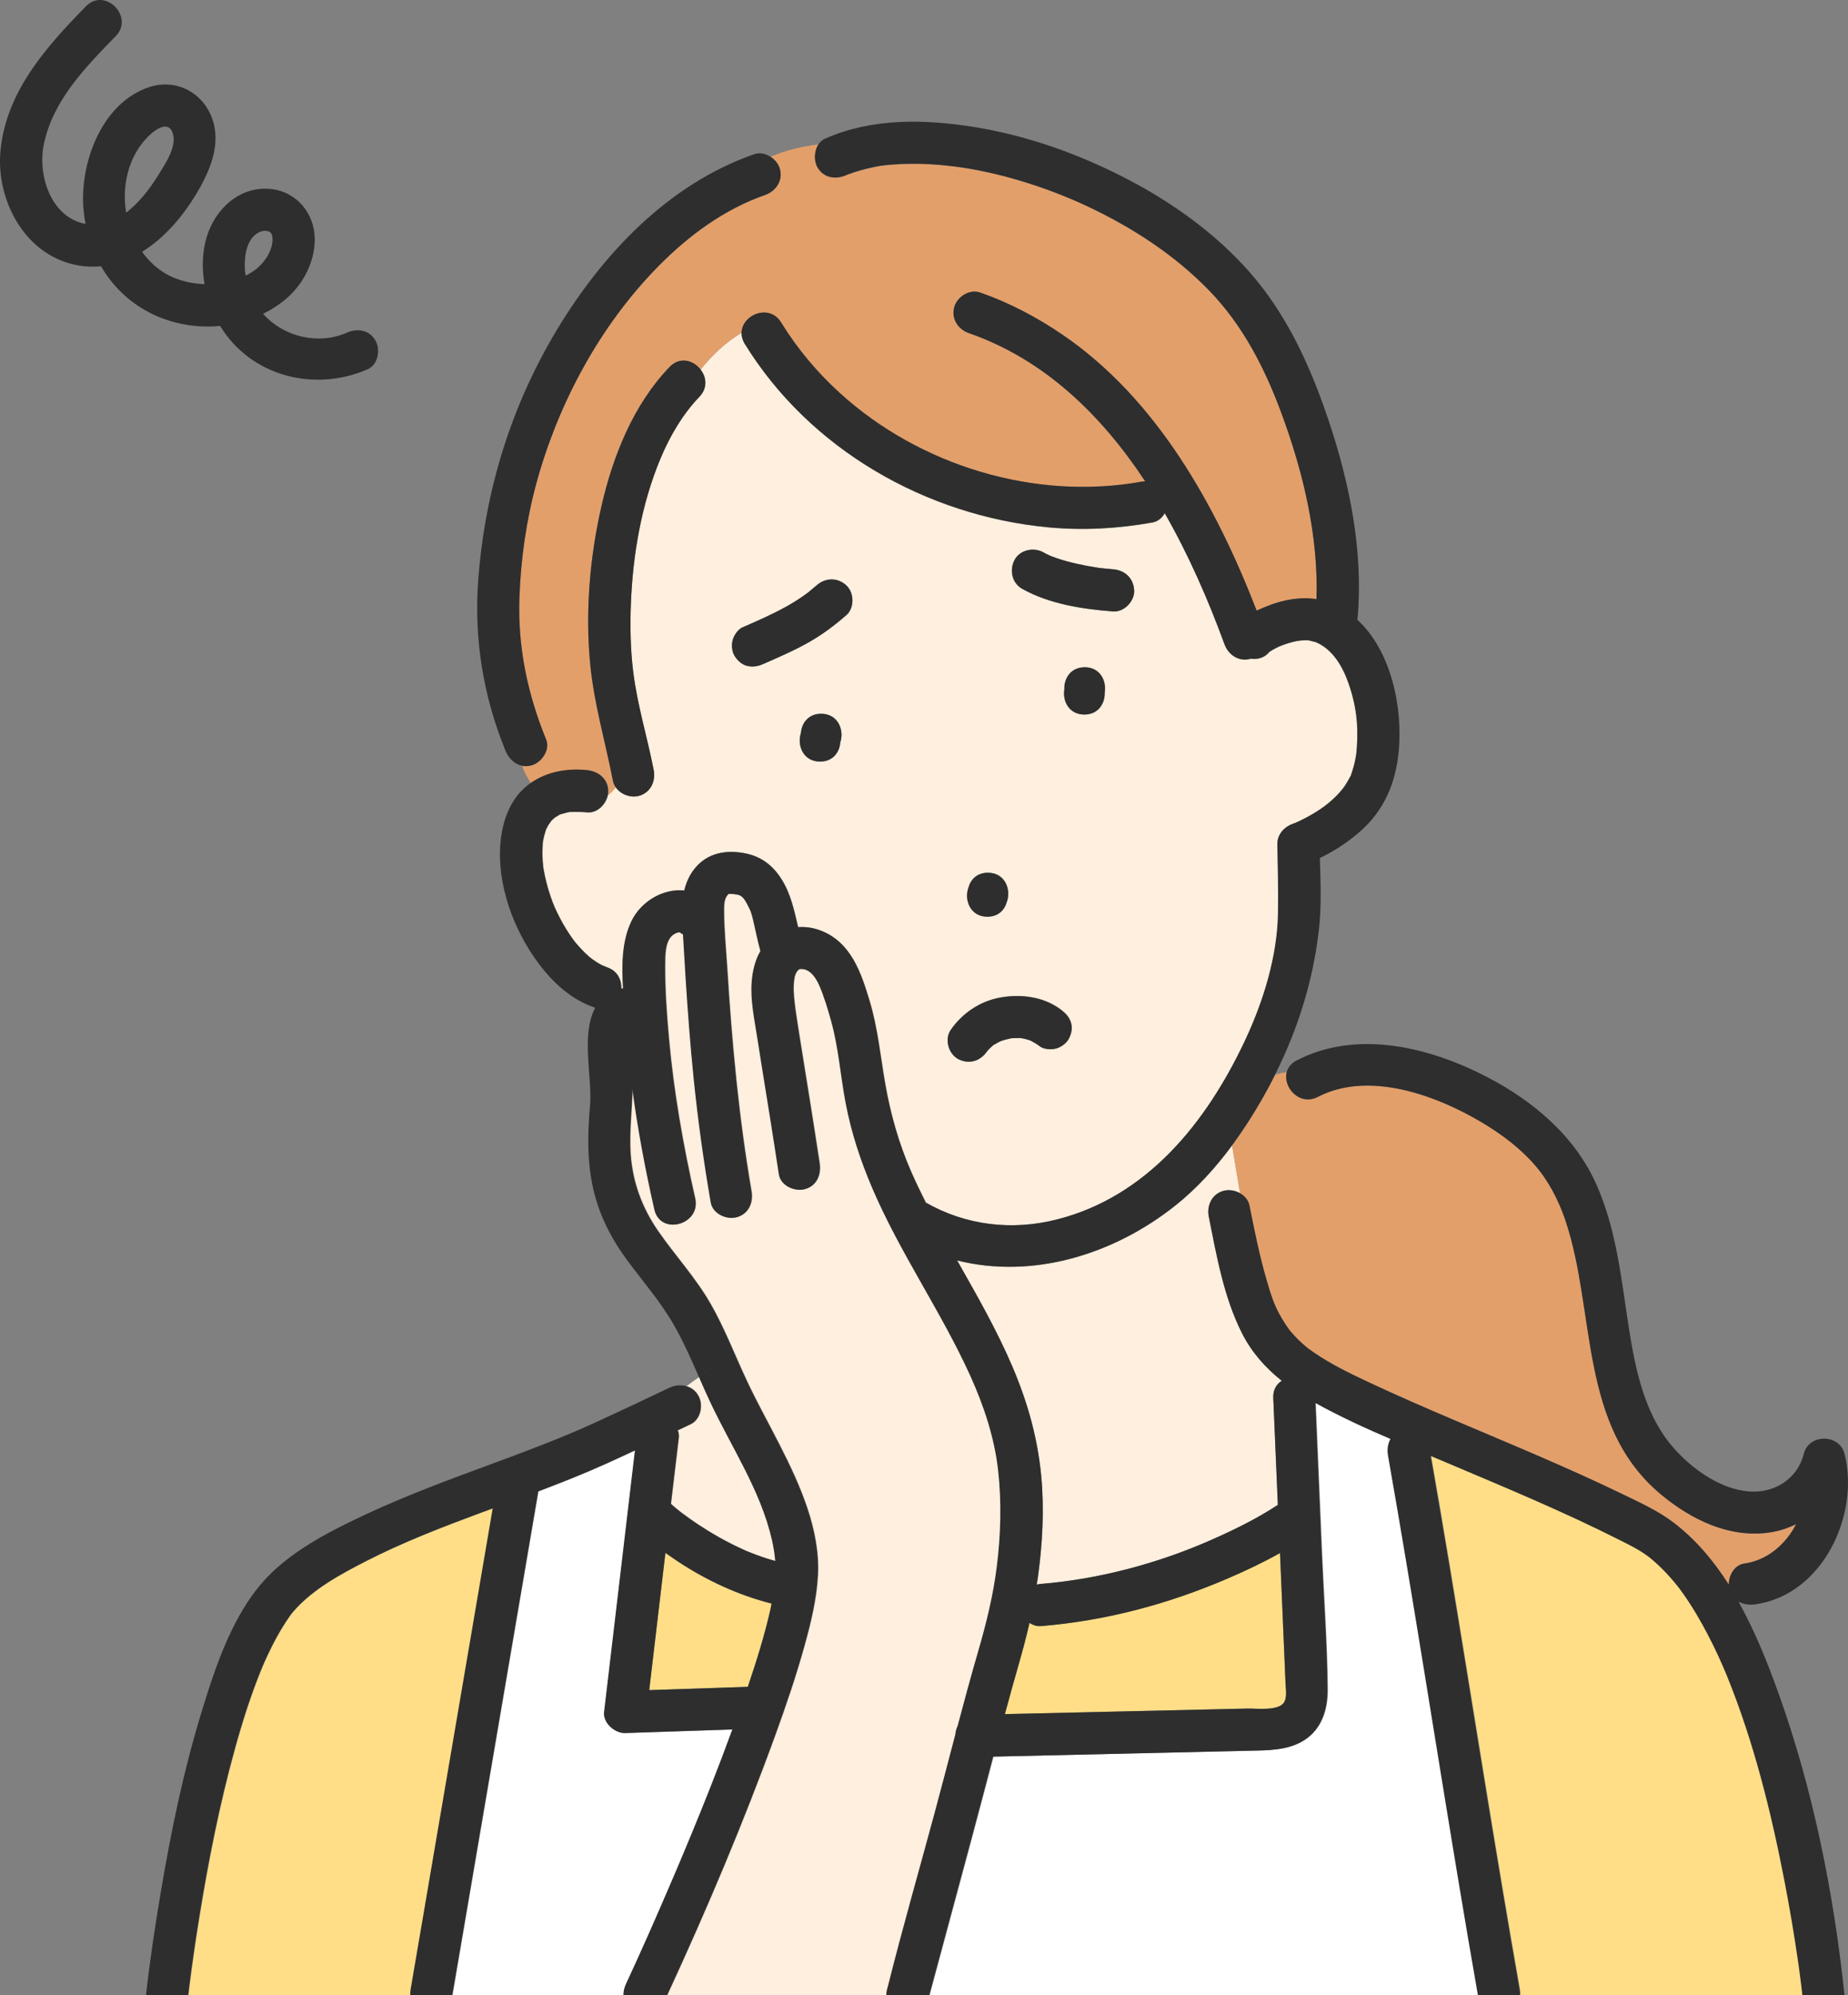 <?xml version="1.0" encoding="UTF-8"?>
<svg id="_レイヤー_2" data-name="レイヤー 2" xmlns="http://www.w3.org/2000/svg" viewBox="0 0 437.12 471.79">
  <rect x="0" y="0" width="437.12" height="471.79" fill="#808080" stroke="none"/>
  <defs>
    <style>
      .cls-1 {
        fill: #ffde87;
      }

      .cls-1, .cls-2, .cls-3, .cls-4, .cls-5 {
        stroke-width: 0px;
      }

      .cls-2 {
        fill: #2e2e2e;
      }

      .cls-3 {
        fill: #ffefde;
      }

      .cls-4 {
        fill: #fff;
      }

      .cls-5 {
        fill: #e39f6a;
      }
    </style>
  </defs>
  <g id="_背景" data-name="背景">
    <g>
      <path class="cls-5" d="M131.13,214.3c-.09-.21-.33-.75,0,0h0Z"/>
      <path class="cls-5" d="M135.86,222.51c.46.63.15.2,0,0h0Z"/>
      <path class="cls-5" d="M131.02,193.48c.15-.09.25-.15.32-.19-.11.06-.21.13-.32.19Z"/>
      <path class="cls-5" d="M62.24,393.84s0-.02,0,0h0Z"/>
      <path class="cls-5" d="M131.4,193.25c.07-.05.06-.04,0,0h0Z"/>
      <path class="cls-5" d="M128.53,205.11c.07.65.03.28,0,0h0Z"/>
      <path class="cls-5" d="M138.92,182.12c2.69.27,4.99,2.06,4.99,4.99,0,.31-.04.62-.1.93.66-.49,1.26-1.12,1.82-1.88-.3-.44-.53-.91-.64-1.45-1.81-9.33-4.54-18.44-5.42-27.94-1.14-12.26-.08-24.91,2.65-36.91,2.73-11.99,7.53-24.1,16.15-33.09,2.45-2.56,5.68-1.56,7.35.62,2.77-3.47,6.01-6.5,9.71-8.7.09-4.22,6.55-6.97,9.36-2.41,3.81,6.2,8.47,11.74,13.84,16.64,18.88,17.22,46.14,25.55,71.37,21.02.3-.05.6-.08.9-.09-10.32-15.64-23.82-28.83-41.69-35.04-2.55-.89-4.24-3.39-3.48-6.13.68-2.47,3.59-4.37,6.13-3.48,6.87,2.39,13.37,5.82,19.37,9.9,22.39,15.22,36.37,40.4,46.04,65.31.97-.45,1.94-.83,2.76-1.16,3.54-1.4,7.58-2.14,11.39-1.54.47-14.88-3.1-29.85-8.2-43.72-4-10.88-9.24-21.11-17.27-29.35-8.19-8.4-18.16-14.86-28.75-19.84-9.76-4.59-21.32-8.15-31.45-9.41-4.89-.61-9.85-.83-14.76-.43-2.44.2-3.07.27-5.76.91-1.01.24-2.02.52-3.01.84-.48.16-.95.33-1.43.5-.17.06-.26.09-.33.11-.03.02-.09.05-.23.11-2.47,1.09-5.34.75-6.82-1.79-.92-1.57-.84-3.93.24-5.5-4.01.46-7.89,1.44-11.4,2.94,1.06.68,1.9,1.72,2.23,2.9.75,2.72-.94,5.25-3.48,6.13-9.72,3.39-18.2,9.65-25.36,16.95-13.71,13.96-23.48,32.11-28.68,50.91-2.46,8.92-3.78,18.18-4.1,27.43-.41,11.64,1.93,22.72,6.32,33.48,1.02,2.51-1.12,5.49-3.48,6.13-.77.21-1.5.22-2.18.09.48,1.47,1.23,2.81,2.05,4.09,3.84-2.71,8.67-3.54,13.35-3.06Z"/>
      <path class="cls-3" d="M278.02,285.08c-14.62,11.64-33.82,17.44-51.6,12.98,4.68,8.27,9.42,16.51,13.14,25.27,3.51,8.26,5.89,16.66,6.74,25.62.76,7.99.31,16.01-.77,23.95-.08.61-.2,1.2-.29,1.81.32-.08.65-.14.99-.16,13.79-1.13,27.68-4.85,40.22-10.37,5.42-2.39,10.87-5.04,15.83-8.32-.36-8.43-.72-16.87-1.08-25.3-.08-1.94.77-3.28,2.01-4.04-3.81-3.04-7.08-6.67-9.34-11.12-4.36-8.56-6.05-18.34-7.92-27.67-.53-2.65.73-5.38,3.48-6.13,1.27-.35,2.72-.11,3.9.56l-1.88-11.3c-3.89,5.28-8.31,10.16-13.43,14.23Z"/>
      <path class="cls-5" d="M418.47,362.4c-9.45,1.34-18.41-3.06-25.52-8.96-19.59-16.26-15.35-43-22.65-64.82-1.61-4.81-4.14-9.71-7.65-13.58-4.14-4.57-9.27-8.13-14.67-11.07-10.39-5.66-24.94-10.43-36.23-4.6-4.37,2.26-8.33-2.28-7.38-5.84-.94.13-1.86.33-2.75.6-.53,1.05-1.06,2.11-1.62,3.15-2.54,4.67-5.38,9.25-8.56,13.57l1.88,11.3c1.11.63,1.98,1.64,2.24,2.92,1.18,5.87,2.35,11.77,4.03,17.53,1.31,4.48,2.06,6.82,4.54,10.63.24.37.5.73.76,1.09.13.17.31.41.37.48.57.66,1.15,1.31,1.77,1.92.64.63,1.31,1.22,1.99,1.8.14.12.29.24.44.35.06.04.14.11.26.19.36.26.73.52,1.1.78,4.05,2.78,8.51,4.94,12.95,7.02,13.29,6.22,26.91,11.69,40.37,17.52,6.59,2.85,13.15,5.78,19.61,8.91,4.16,2.02,8.42,3.93,12.11,6.74,5.25,3.99,9.5,9.07,13.07,14.67,0-2.18,1.37-4.64,3.62-4.96,5.49-.77,9.82-4.51,12.32-9.33-1.99.98-4.15,1.67-6.39,1.99Z"/>
      <path class="cls-3" d="M236.2,347.69c-.87-7.8-3.41-15.39-6.64-22.52-6.88-15.16-16.55-28.88-23.11-44.19-2.79-6.51-4.97-13.15-6.31-20.11-1.26-6.59-1.66-12.97-3.42-19.37-.76-2.77-1.76-6.07-2.79-8.41-.65-1.48-1.96-3.92-4.22-3.99-.42-.01-.62-.03-1.04.48-.71.87-.8,2.23-.86,3.3-.1,1.95.17,3.91.41,5.84.03.18.05.36.08.54.07.47.14.94.21,1.41.16,1.06.32,2.12.49,3.18.41,2.62.83,5.24,1.26,7.86,1.26,7.77,2.5,15.54,3.68,23.32.41,2.67-.63,5.35-3.48,6.13-2.38.65-5.73-.82-6.13-3.48-.68-4.44-1.37-8.88-2.07-13.32-1-6.27-2.05-12.54-3.01-18.82-.67-4.34-1.68-8.95-1.35-13.37.19-2.58.8-5.13,2.06-7.32-.68-2.45-1.15-4.93-1.74-7.42-.15-.61-.31-1.21-.51-1.8-.09-.22-.13-.34-.15-.41-.12-.26-.25-.52-.38-.78-.53-1.01-1.02-2.16-2.03-2.72-.36-.2-1.17-.29-1.57-.34-.38-.03-.77-.03-1.15-.03-1.05.9-1.1,2.43-1.1,3.73,0,4.65.48,9.36.77,14,1.1,17.63,2.72,35.18,5.73,52.59.46,2.66-.68,5.36-3.48,6.13-2.42.66-5.68-.83-6.13-3.48-1.67-9.65-3.02-19.36-4.02-29.11-.83-8.09-1.44-16.21-1.95-24.33-.21-3.32-.41-6.64-.6-9.96-.09-.05-.18-.08-.27-.14-.58-.39-.52-.44-1.19-.23-.52.17-1.02.5-1.39.92-1.42,1.6-1.38,4.48-1.4,6.46-.05,5.84.36,11.71.89,17.52,1.15,12.76,3.37,25.39,6.21,37.88,1.42,6.26-8.2,8.91-9.62,2.65-2.14-9.41-3.92-18.92-5.21-28.49-.09,5.05-.77,10.06-.45,15.13.43,6.74,2.66,12.86,6.48,18.4,4.04,5.84,8.87,11.04,12.42,17.22,3.32,5.78,5.69,12.01,8.5,18.03,2.46,5.27,5.31,10.34,7.94,15.53,4.74,9.33,9.53,19.95,8.97,30.67-.3,5.68-1.69,11.34-3.21,16.8-1.95,7.02-4.31,13.93-6.79,20.78-7.59,20.91-16.31,41.49-25.64,61.69h51.87c0-.43.05-.88.17-1.35.07-.26.14-.52.21-.77,3.45-13.74,7.38-27.39,11.07-41.07,1.65-6.13,3.25-12.28,4.87-18.43.05-.71.23-1.41.55-2.05,1.58-5.96,3.19-11.91,4.91-17.82,1.89-6.5,3.51-13.04,4.35-19.78.95-7.55,1.17-15.25.33-22.82Z"/>
      <path class="cls-1" d="M426.2,469.59c-.11-.89-.22-1.79-.34-2.68-.02-.15-.04-.31-.06-.46-.09-.61-.17-1.22-.25-1.82-.96-6.76-2.09-13.5-3.4-20.21-3.17-16.32-7.24-32.63-13.5-48.06-2.46-6.07-6.21-13.65-10.49-19.66-.29-.41-.6-.82-.9-1.23-.14-.18-.42-.54-.46-.59-.54-.67-1.09-1.33-1.67-1.97-1.01-1.13-2.07-2.22-3.19-3.24-.39-.36-.8-.7-1.2-1.05-.07-.06-.31-.25-.48-.39-.43-.32-.86-.64-1.31-.94-1.83-1.22-3.82-2.18-5.78-3.18-13.12-6.63-26.7-12.27-40.23-18-1.47-.62-2.94-1.24-4.42-1.86,1.47,8.41,2.91,16.83,4.31,25.26,5.6,33.64,10.8,67.35,16.72,100.93.08.45.1.91.08,1.35h66.82s0-.02,0-.03c-.08-.72-.16-1.45-.25-2.17Z"/>
      <path class="cls-3" d="M165.2,329.96c1.28,2.19.64,5.66-1.79,6.82-1.01.48-2.03.96-3.04,1.44.2.54.31,1.11.24,1.71-.32,2.7-.64,5.4-.96,8.09-.3,2.53-.6,5.06-.9,7.59.33.29.65.59.99.87.4.33.81.66,1.22.99.03.03.04.03.06.05.21.16.42.32.63.47,1.19.89,2.4,1.74,3.64,2.56,3.14,2.08,6.43,3.94,9.85,5.53.43.2.86.39,1.3.59.14.06.22.1.3.14.08.03.15.06.29.11,1.07.43,2.15.84,3.24,1.22,1.05.36,2.11.69,3.18.99-.13-1.67-.4-3.33-.78-4.99-2.7-11.79-9.63-21.96-14.69-32.79-.89-1.9-1.73-3.82-2.58-5.74-1.02.71-2.03,1.42-3.01,2.16,1.12.32,2.12,1.02,2.8,2.18Z"/>
      <path class="cls-4" d="M159.5,443.55c1.48-3.45,2.55-6.01,4.12-9.8,1.54-3.73,3.06-7.48,4.54-11.23,1.78-4.5,3.49-9.02,5.15-13.56-8.45.28-16.9.57-25.35.85-2.45.08-5.3-2.37-4.99-4.99.32-2.7.64-5.4.96-8.09,2.11-17.92,4.23-35.84,6.34-53.76-2.28,1.06-4.55,2.12-6.84,3.15-5.27,2.38-10.64,4.5-16.05,6.55-.82,4.83-1.65,9.66-2.47,14.48-3.7,21.7-7.41,43.39-11.11,65.09-2.25,13.18-4.5,26.37-6.75,39.55h40.49c0-.85.19-1.73.57-2.55,3.95-8.49,7.71-17.08,11.39-25.69Z"/>
      <path class="cls-1" d="M97.22,470.43c.85-4.97,1.7-9.94,2.55-14.91,3.7-21.7,7.41-43.39,11.11-65.09,1.92-11.25,3.84-22.51,5.76-33.76-.9.33-1.81.67-2.71,1-9.21,3.42-18.41,6.94-27.16,11.42-6.23,3.19-12.8,6.72-17.43,12.09-.1.12-.2.25-.3.37-.17.23-.34.47-.51.7-.34.48-.67.97-.99,1.47-.72,1.11-1.39,2.25-2.03,3.41-.72,1.31-1.39,2.64-2.03,3.99-.3.64-.59,1.28-.88,1.92-.15.33-.29.67-.44,1.01-.04.1-.09.2-.1.24-2.61,6.31-4.68,12.85-6.49,19.43-3.62,13.1-6.25,26.47-8.41,39.87-.41,2.54-.8,5.08-1.17,7.62-.17,1.18-.34,2.37-.5,3.55-.06.45-.12.91-.19,1.36.24-1.72,0-.03-.04.32-.23,1.77-.46,3.54-.66,5.31,0,0,0,.02,0,.03h52.56c-.02-.45,0-.9.07-1.35Z"/>
      <path class="cls-4" d="M328.43,344.13c-.24-1.38-.04-2.76.59-3.89-6.06-2.6-12.05-5.35-17.78-8.52.5,11.83,1.01,23.67,1.51,35.5.46,10.72,1.26,21.49,1.35,32.22.04,4.7-1.33,9.32-5.47,12-3.86,2.5-8.7,2.43-13.12,2.53-20.16.46-40.33.92-60.49,1.39-1.76,6.66-3.5,13.32-5.29,19.96-3.28,12.16-6.55,24.31-9.83,36.47h129.82c-1.56-8.9-3.08-17.81-4.56-26.73-5.6-33.64-10.8-67.35-16.72-100.93Z"/>
      <path class="cls-3" d="M318.93,161.4c-1.41-3.98-3.79-7.91-7.68-9.53-.02.03-1.34-.38-1.62-.41-.5-.06-1.13-.03-1.67,0-1.27.08-2.59.45-3.83.86-1.25.42-1.9.71-3.15,1.42-.24.14-.48.29-.71.44-1.08,1.38-2.78,1.85-4.41,1.61-.03,0-.05.02-.08.03-2.75.76-5.21-.95-6.13-3.48-3.76-10.28-8.37-20.94-14.12-30.95-.63,1.09-1.62,1.95-2.88,2.18-8.13,1.46-16.38,1.93-24.6,1.16-28.96-2.71-56.5-18.43-71.87-43.41-.56-.9-.76-1.79-.74-2.62-3.7,2.2-6.94,5.23-9.71,8.7,1.37,1.78,1.7,4.35-.3,6.43-3.99,4.16-6.99,9.29-9.23,14.67-4.49,10.77-6.52,22.65-6.97,34.26-.21,5.34-.11,10.73.54,16.03.96,7.87,3.34,15.5,4.85,23.27.51,2.65-.72,5.37-3.48,6.13-1.95.54-4.34-.33-5.5-2.03-.56.77-1.16,1.39-1.82,1.88-.47,2.2-2.53,4.3-4.88,4.06-1.36-.14-2.67-.09-4.03-.09-.04,0-.05,0-.09,0-.18.04-.36.06-.54.1-.53.13-1.06.29-1.59.44-.1.03-.15.04-.21.05-.05.03-.09.07-.18.12-.29.18-.59.36-.89.54-.12.08-.38.26-.59.47-.2.19-.37.4-.55.6.32-.34-.35.48-.52.77-.19.33-.34.68-.53,1-.01.02-.01.02-.02.04-.02.08-.05.17-.09.31-.11.38-.24.76-.34,1.15-.12.45-.19.92-.29,1.37-.02.08-.03.12-.04.17,0,.04,0,.06,0,.12-.02.94-.12,1.88-.1,2.83.02.98.1,1.95.2,2.93.04.24.07.49.12.73.09.48.18.96.28,1.43.45,2.09,1.07,4.15,1.82,6.15.13.33.26.66.39.99,0,.01,0,.02.01.03.21.46.42.92.64,1.38.44.91.9,1.8,1.4,2.68.56.99,1.16,1.95,1.8,2.89.28.4.56.8.85,1.19,0,0,0,0,0,0,.16.2.32.4.49.6.65.75,1.31,1.49,2.03,2.19.32.31.65.62.99.92.11.1.53.42.73.58.65.46,1.3.91,2,1.28.36.2.73.36,1.09.55-1.21-.61.08,0,.4.11,2.51.83,3.51,2.96,3.42,5.03.15,0,.3-.02.44,0-.33-5.44-.32-11.11,1.99-15.92,2.21-4.61,7.48-7.77,12.49-7.24.45-1.91,1.24-3.73,2.59-5.34,2.85-3.42,6.87-4.23,11.1-3.58,4.07.62,7.01,2.69,9.22,6.12,2.27,3.54,3.07,7.49,4,11.46,1.82-.13,3.67.14,5.44.84,7.07,2.78,9.44,9.86,11.46,16.56,1.96,6.5,2.56,13.12,3.73,19.78,1.23,6.97,3.14,13.77,5.95,20.27,1.13,2.61,2.37,5.16,3.64,7.69,9.49,5.41,20.41,6.68,31.03,3.98,21.37-5.43,35.33-22.97,44.38-42.11,4.35-9.22,7.72-19.93,7.9-30.2.1-5.47-.06-10.96-.15-16.43-.04-2.29,1.6-4.09,3.66-4.81.1-.04.32-.12.52-.2.25-.11.7-.3.82-.36.5-.23.99-.48,1.48-.73,2.62-1.36,4.94-2.87,6.97-4.82.93-.89,1.82-1.84,2.54-2.91.44-.64.79-1.32,1.17-2,.13-.23.19-.34.24-.41,0-.01,0-.08.07-.27.39-1.11.7-2.23.94-3.39.1-.51.19-1.03.27-1.55,0-.15.1-1.07.11-1.23.42-5.58-.17-10.32-2.03-15.58ZM198.76,175.54c-.18,2.34-1.76,4.54-4.78,4.54-4,0-5.5-3.85-4.53-6.77.18-2.34,1.76-4.54,4.78-4.54,4,0,5.5,3.85,4.53,6.77ZM200.19,145.47c-2.72,2.38-5.63,4.57-8.78,6.36-3.46,1.96-7.13,3.55-10.77,5.15-1.3.57-2.45.82-3.84.5-1.27-.29-2.29-1.23-2.98-2.29-.68-1.06-.83-2.65-.5-3.84.29-1.07,1.22-2.51,2.29-2.98,3.57-1.56,7.16-3.12,10.57-5.03,1.36-.77,2.69-1.59,3.97-2.5.31-.22.61-.44.91-.66.07-.06.14-.11.21-.16.64-.52,1.27-1.05,1.89-1.59,2.1-1.84,4.95-1.93,7.05,0,1.89,1.74,1.97,5.33,0,7.05ZM229.09,209.83c.53-1.89,2.05-3.47,4.59-3.47,4.07,0,5.55,4,4.46,6.93-.53,1.89-2.05,3.47-4.59,3.47-4.07,0-5.55-4-4.46-6.93ZM252.82,245.62c-.57,1.08-1.82,1.97-2.98,2.29-1.1.3-2.89.23-3.84-.5-.71-.54-1.45-.96-2.23-1.38-.12-.04-.25-.09-.37-.13-.41-.13-.82-.24-1.24-.33-.21-.05-.42-.08-.63-.12-.05,0-.07-.01-.1-.02-.22,0-.45.02-.62.01-.43,0-.85,0-1.28.03-.06,0-.14,0-.21,0-.83.18-1.64.36-2.44.64-.04.01-.12.05-.21.08-.37.18-.74.37-1.09.58-.14.08-.36.19-.57.31-.04.03-.07.07-.13.12-.15.13-.31.26-.46.4-.3.28-.58.57-.85.87,0,0,0,0,0,0-.04.06-.08.11-.1.13-1.57,2.31-4.29,3.13-6.82,1.79-2.27-1.2-3.26-4.66-1.79-6.82,2.73-4.01,7.02-6.9,11.83-7.74,4.93-.86,10.29-.18,14.36,2.94,1.09.84,1.86,1.66,2.29,2.98.42,1.28.11,2.69-.5,3.84ZM261.3,163.71c.12,2.58-1.47,5.26-4.8,5.26-3.62,0-5.2-3.16-4.74-5.93-.12-2.58,1.47-5.25,4.8-5.25,3.62,0,5.2,3.16,4.74,5.93ZM263.28,144.59c-7.22-.55-15.12-1.76-21.52-5.36-2.43-1.37-3.04-4.46-1.79-6.82,1.27-2.41,4.55-3.07,6.82-1.79.56.32,1.15.59,1.73.86.11.04.21.08.32.12.35.13.7.26,1.05.38,1.5.51,3.04.93,4.59,1.29,1.66.38,3.33.69,5.01.95.13.02.27.04.4.06.37.05.74.09,1.1.13.76.08,1.51.15,2.27.21,2.79.21,4.86,2.12,4.99,4.99.11,2.55-2.38,5.19-4.99,4.99Z"/>
      <path class="cls-1" d="M303.78,391.01c-.34-7.93-.67-15.85-1.01-23.78-4.01,2.26-8.2,4.23-12.39,6.03-14.08,6.06-28.84,10-44.15,11.25-.99.08-1.93-.23-2.71-.78-.72,3.15-1.54,6.28-2.44,9.4-1.16,4.05-2.28,8.12-3.39,12.19,9.07-.21,18.14-.42,27.21-.62,10.04-.23,20.07-.46,30.11-.69,2.02-.05,7.28.63,8.67-1.39.83-1.19.44-3.31.39-4.67-.09-2.31-.2-4.63-.29-6.94Z"/>
      <path class="cls-5" d="M172.53,211.24s-.03.04-.05.06c.29-.08.31-.1.05-.06Z"/>
      <path class="cls-1" d="M176.89,398.87c2.05-6.07,3.97-12.2,5.38-18.45.09-.41.16-.82.25-1.23-7.91-2-15.47-5.52-22.25-10.01-.96-.64-1.92-1.3-2.87-1.97-1.28,10.82-2.55,21.63-3.83,32.45,7.78-.26,15.55-.52,23.33-.78Z"/>
      <path class="cls-2" d="M268.27,139.6c-.13-2.87-2.19-4.78-4.99-4.99-.76-.06-1.52-.13-2.27-.21-.37-.04-.74-.09-1.1-.13-.13-.02-.27-.04-.4-.06-1.68-.25-3.36-.57-5.01-.95-1.55-.36-3.08-.77-4.59-1.29-.35-.12-.7-.25-1.05-.38-.11-.04-.21-.08-.32-.12-.59-.27-1.17-.55-1.73-.86-2.27-1.28-5.55-.62-6.82,1.79-1.25,2.36-.64,5.46,1.79,6.82,6.4,3.61,14.3,4.81,21.52,5.36,2.61.2,5.1-2.44,4.99-4.99Z"/>
      <path class="cls-2" d="M200.19,138.42c-2.1-1.93-4.95-1.84-7.05,0-.62.54-1.25,1.07-1.89,1.59-.07.05-.14.11-.21.16-.3.22-.6.45-.91.66-1.28.9-2.6,1.73-3.97,2.5-3.4,1.91-7,3.47-10.57,5.03-1.07.47-2,1.91-2.29,2.98-.33,1.19-.18,2.78.5,3.84.69,1.06,1.71,2,2.98,2.29,1.39.32,2.55.06,3.84-.5,3.64-1.59,7.31-3.18,10.77-5.15,3.15-1.79,6.06-3.97,8.78-6.36,1.97-1.72,1.89-5.31,0-7.05Z"/>
      <path class="cls-2" d="M256.56,157.78c-3.32,0-4.91,2.68-4.8,5.25-.46,2.76,1.12,5.93,4.74,5.93,3.32,0,4.91-2.68,4.8-5.26.46-2.76-1.12-5.93-4.74-5.93Z"/>
      <path class="cls-2" d="M238.14,213.3c1.09-2.93-.39-6.93-4.46-6.93-2.54,0-4.07,1.57-4.59,3.47-1.09,2.93.39,6.93,4.46,6.93,2.54,0,4.07-1.57,4.59-3.47Z"/>
      <path class="cls-2" d="M224.84,243.6c-1.47,2.16-.48,5.62,1.79,6.82,2.53,1.34,5.25.52,6.82-1.79.02-.03.06-.08.1-.13,0,0,0,0,0,0,.27-.3.55-.59.85-.87.15-.14.31-.27.46-.4.06-.05.1-.09.13-.12.21-.12.43-.23.57-.31.35-.21.72-.4,1.09-.58.09-.03.17-.07.21-.08.8-.29,1.62-.47,2.44-.64.07,0,.15,0,.21,0,.43-.03.85-.04,1.28-.03.17,0,.39-.01.62-.01.03,0,.05.01.1.02.21.04.42.08.63.12.42.09.83.2,1.24.33.13.04.25.09.37.13.78.42,1.53.83,2.23,1.38.95.73,2.75.8,3.84.5,1.16-.32,2.41-1.21,2.98-2.29.61-1.16.92-2.56.5-3.84-.43-1.32-1.2-2.14-2.29-2.98-4.07-3.12-9.43-3.8-14.36-2.94-4.81.84-9.1,3.73-11.83,7.74Z"/>
      <path class="cls-2" d="M189.45,173.32c-.97,2.92.53,6.77,4.53,6.77,3.02,0,4.6-2.21,4.78-4.54.97-2.92-.53-6.77-4.53-6.77-3.02,0-4.6,2.21-4.78,4.54Z"/>
      <path class="cls-2" d="M37.69,74.99c4.55,1.86,9.53,2.55,14.38,2.08,7.24,11.92,22.34,15.77,34.93,10.23,2.47-1.09,3.04-4.69,1.79-6.82-1.49-2.54-4.35-2.88-6.82-1.79-6.68,2.95-14.97.95-19.73-4.49,1.96-.97,3.82-2.17,5.52-3.62,3.98-3.4,6.7-8.7,6.69-13.99-.02-6.1-4.24-11.26-10.41-11.9-7.37-.76-13.25,4.79-15.2,11.53-1.03,3.55-1.1,7.33-.46,10.99-2.1-.1-4.19-.46-6.14-1.12-3.63-1.22-6.51-3.58-8.63-6.54,5.15-3.19,9.44-8.16,12.59-13.32,3.28-5.38,6.28-11.96,3.95-18.29-2.29-6.23-8.7-9.46-15.05-7.28-11.08,3.81-16.21,17.83-15.37,28.63.1,1.24.27,2.46.5,3.66-8.23-1.54-11.37-11.55-9.86-18.83,2.17-10.44,9.82-18.2,17-25.57,4.48-4.6-2.56-11.66-7.05-7.05C10.97,11.07,1.6,21.47.14,35.35c-1.22,11.57,5.42,24.6,17.51,27.24,2.15.47,4.23.56,6.24.37,3.08,5.29,7.75,9.56,13.8,12.04ZM60.88,55.15c.91-.56,1.92-.78,2.85-.35.49.22.72.92.73,1.8.02,2.44-1.63,5.23-3.79,6.96-.8.64-1.66,1.16-2.55,1.63-.05-.33-.13-.65-.16-.98-.24-2.95.09-7.31,2.91-9.05ZM34.85,32.47c1.39-1.43,4.66-4.12,5.88-1.31,1.41,3.26-1.75,7.74-3.37,10.37-1.84,2.98-4.41,6.39-7.53,8.75-1.03-6.33.49-13.13,5.02-17.81Z"/>
      <path class="cls-2" d="M411.39,378.81c1.11.58,2.46.74,3.81.55,15.91-2.22,24.77-21.13,21.09-35.61-1.2-4.74-8.42-4.76-9.62,0-1.5,6.01-7.03,9.44-13.09,8.91-6.5-.57-12.65-4.86-17.02-9.51-7.37-7.85-9.66-18.75-11.32-29.43-1.75-11.33-2.87-22.75-7.51-33.37-5.07-11.58-14.94-19.95-25.99-25.68-13.57-7.05-30.72-11.32-45.03-3.92-1.33.69-2.06,1.69-2.35,2.77,2.08-.29,4.27-.29,6.45-.29-2.18,0-4.36,0-6.45.29-.95,3.57,3.01,8.1,7.38,5.84,11.29-5.83,25.84-1.06,36.23,4.6,5.4,2.94,10.53,6.5,14.67,11.07,3.51,3.87,6.04,8.77,7.65,13.58,7.29,21.82,3.05,48.57,22.65,64.82,7.11,5.9,16.07,10.29,25.52,8.96,2.25-.32,4.4-1.01,6.39-1.99-2.5,4.82-6.83,8.57-12.32,9.33-2.25.31-3.62,2.78-3.62,4.96-3.57-5.6-7.82-10.68-13.07-14.67-3.69-2.81-7.96-4.72-12.11-6.74-6.46-3.13-13.02-6.06-19.61-8.91-13.46-5.82-27.08-11.3-40.37-17.52-4.44-2.08-8.9-4.24-12.95-7.02-.37-.25-.73-.51-1.1-.78-.11-.08-.2-.15-.26-.19-.15-.12-.29-.23-.44-.35-.68-.58-1.35-1.17-1.99-1.8-.62-.61-1.2-1.26-1.77-1.92-.06-.06-.24-.31-.37-.48-.26-.36-.52-.72-.76-1.09-2.49-3.81-3.24-6.15-4.54-10.63-1.68-5.76-2.85-11.66-4.03-17.53-.26-1.28-1.13-2.29-2.24-2.92l2.81,16.85-2.81-16.85c-1.18-.67-2.62-.91-3.9-.56-2.75.76-4.01,3.48-3.48,6.13,1.87,9.33,3.56,19.11,7.92,27.67,2.27,4.45,5.53,8.09,9.34,11.12-1.23.77-2.09,2.11-2.01,4.04.36,8.43.72,16.87,1.08,25.3-4.96,3.28-10.41,5.93-15.83,8.32-12.53,5.52-26.42,9.24-40.22,10.37-.34.03-.67.08-.99.16.09-.6.21-1.2.29-1.81,1.08-7.94,1.53-15.96.77-23.95-.85-8.96-3.23-17.36-6.74-25.62-3.72-8.76-8.47-17-13.14-25.27,17.78,4.47,36.98-1.33,51.6-12.98,5.12-4.08,9.54-8.96,13.43-14.23l-.84-5.05.84,5.05c3.18-4.32,6.03-8.9,8.56-13.57.57-1.04,1.09-2.09,1.62-3.15-2.56.79-4.88,2.27-6.76,5.09,1.88-2.82,4.2-4.3,6.76-5.09,5.38-10.71,8.92-21.99,10.34-33.97.67-5.69.43-11.51.26-17.26,3.45-1.64,6.68-3.78,9.53-6.28,5.69-4.99,8.39-11.45,9.11-18.84,1-10.31-1.69-23.83-9.8-31.23.04-.22.09-.43.11-.66,1.33-15.66-1.95-31.79-6.93-46.59-4.22-12.54-9.74-24.78-18.53-34.8-8.27-9.44-18.86-16.94-30-22.62-11.12-5.67-23.14-9.91-35.49-11.86-11.69-1.85-24.01-2.09-35.03,2.78-.65.29-1.16.76-1.55,1.32,1.8-.21,3.63-.33,5.46-.33-1.83,0-3.65.12-5.46.33-1.08,1.57-1.16,3.93-.24,5.5,1.49,2.54,4.35,2.88,6.82,1.79.14-.06.2-.09.23-.11.07-.02.17-.05.33-.11.48-.17.95-.34,1.43-.5.99-.32,2-.6,3.01-.84,2.69-.63,3.32-.71,5.76-.91,4.91-.4,9.87-.18,14.76.43,10.12,1.26,21.69,4.82,31.45,9.41,10.59,4.98,20.56,11.43,28.75,19.84,8.03,8.24,13.27,18.47,17.27,29.35,5.1,13.87,8.68,28.84,8.2,43.72-3.81-.6-7.85.15-11.39,1.54-.83.33-1.79.71-2.76,1.16-9.67-24.91-23.65-50.09-46.04-65.31-6-4.08-12.51-7.51-19.37-9.9-2.54-.88-5.45,1.01-6.13,3.48-.75,2.75.93,5.25,3.48,6.13,17.87,6.21,31.37,19.4,41.69,35.04-.3.01-.6.04-.9.09-25.23,4.52-52.49-3.8-71.37-21.02-5.38-4.9-10.03-10.44-13.84-16.64-2.8-4.56-9.26-1.81-9.36,2.41.58-.34,1.14-.71,1.74-1.01-.6.3-1.16.66-1.74,1.01-.02.83.19,1.72.74,2.62,15.37,24.97,42.91,40.69,71.87,43.41,8.23.77,16.48.3,24.6-1.16,1.26-.23,2.25-1.09,2.88-2.18,5.74,10.01,10.36,20.68,14.12,30.95.92,2.53,3.39,4.24,6.13,3.48.03,0,.05-.02.08-.03,1.63.24,3.33-.23,4.41-1.61.23-.15.47-.3.71-.44,1.26-.71,1.9-1,3.15-1.42,1.24-.41,2.56-.78,3.83-.86.53-.03,1.17-.07,1.67,0,.28.04,1.6.44,1.62.41,3.89,1.63,6.27,5.56,7.68,9.53,1.86,5.26,2.45,10,2.03,15.58-.01.15-.1,1.08-.11,1.23-.07.52-.16,1.04-.27,1.55-.23,1.15-.55,2.28-.94,3.39-.07.19-.08.26-.07.27-.04.07-.11.18-.24.41-.38.68-.73,1.35-1.17,2-.73,1.07-1.61,2.01-2.54,2.91-2.03,1.95-4.35,3.45-6.97,4.82-.49.25-.98.5-1.48.73-.12.06-.56.25-.82.36-.19.08-.41.16-.52.2-2.06.72-3.7,2.52-3.66,4.81.1,5.47.25,10.96.15,16.43-.18,10.27-3.54,20.98-7.9,30.2-9.04,19.14-23.01,36.68-44.38,42.11-10.62,2.7-21.53,1.43-31.03-3.98-1.28-2.53-2.51-5.08-3.64-7.69-2.81-6.5-4.72-13.31-5.95-20.27-1.17-6.66-1.77-13.28-3.73-19.78-2.02-6.7-4.39-13.78-11.46-16.56-1.76-.69-3.62-.97-5.44-.84-.93-3.96-1.73-7.92-4-11.46-2.2-3.44-5.14-5.5-9.22-6.12-4.23-.65-8.24.16-11.1,3.58-1.35,1.61-2.13,3.43-2.59,5.34-5.01-.54-10.28,2.62-12.49,7.24-2.31,4.81-2.31,10.47-1.99,15.92-.14-.02-.29,0-.44,0,.09-2.07-.92-4.2-3.42-5.03-.32-.11-1.61-.72-.4-.11-.36-.18-.73-.35-1.09-.55-.7-.38-1.35-.83-2-1.28-.2-.16-.62-.49-.73-.58-.34-.3-.67-.6-.99-.92-.71-.7-1.38-1.43-2.03-2.19-.17-.2-.33-.4-.49-.6,0,0,0,0,0,0-.29-.39-.57-.79-.85-1.19-.64-.94-1.24-1.9-1.8-2.89-.5-.88-.97-1.77-1.4-2.68-.22-.46-.43-.92-.64-1.38,0-.01,0-.02-.01-.03-.13-.33-.26-.66-.39-.99-.76-2-1.38-4.06-1.82-6.15-.1-.48-.19-.95-.28-1.43-.05-.24-.08-.48-.12-.73-.1-.98-.18-1.95-.2-2.93-.02-.95.08-1.88.1-2.83,0-.06,0-.08,0-.12.01-.06.02-.09.04-.17.1-.46.18-.92.29-1.37.1-.39.22-.77.34-1.15.04-.14.07-.24.09-.31,0-.02.01-.02.02-.04.19-.33.34-.68.53-1,.17-.29.84-1.11.52-.77.18-.2.35-.41.55-.6.21-.2.47-.39.59-.47.3-.18.6-.36.89-.54.09-.06.14-.09.18-.12.06-.01.11-.02.21-.05.53-.14,1.05-.3,1.59-.44.18-.04.36-.07.54-.1.03,0,.05,0,.09,0,1.36,0,2.67-.05,4.03.09,2.35.24,4.41-1.85,4.88-4.06-1.21.9-2.64,1.36-4.53,1.36,1.89,0,3.32-.46,4.53-1.36.07-.31.1-.62.1-.93,0-2.92-2.3-4.71-4.99-4.99-4.68-.48-9.5.35-13.35,3.06,1.74,2.73,3.73,5.22,3.73,8.21,0-2.98-1.98-5.47-3.73-8.21-.51.36-1,.74-1.47,1.17-3.65,3.31-5.21,8.14-5.65,12.91-.9,9.91,3.14,20.75,9.02,28.59,3.49,4.64,7.8,8.59,13.39,10.47-3.46,6.42-.64,16.53-1.23,23.14-.58,6.53-.72,12.87.68,19.33,1.36,6.27,4.23,11.96,8.02,17.1,3.78,5.12,7.95,9.89,11.14,15.44,2.27,3.96,4.09,8.12,5.92,12.29,1.25-.87,2.52-1.72,3.79-2.56-1.27.85-2.54,1.7-3.79,2.56.84,1.92,1.69,3.84,2.58,5.74,5.06,10.83,11.99,20.99,14.69,32.79.38,1.66.64,3.32.78,4.99-1.07-.3-2.13-.63-3.18-.99-1.09-.38-2.17-.79-3.24-1.22-.14-.05-.21-.08-.29-.11-.08-.03-.16-.07-.3-.14-.43-.19-.87-.39-1.3-.59-3.42-1.59-6.71-3.45-9.85-5.53-1.24-.82-2.45-1.67-3.64-2.56-.21-.16-.42-.31-.63-.47-.03-.02-.03-.03-.06-.05-.41-.33-.82-.65-1.22-.99-.34-.28-.66-.58-.99-.87.3-2.53.6-5.06.9-7.59.32-2.7.64-5.4.96-8.09.07-.6-.04-1.17-.24-1.71,1.01-.48,2.03-.96,3.04-1.44,2.43-1.16,3.07-4.64,1.79-6.82-.68-1.16-1.68-1.86-2.8-2.18-3.5,2.63-6.71,5.56-9.16,9.24,2.45-3.68,5.66-6.6,9.16-9.24-1.28-.37-2.72-.23-4.02.39-5.89,2.82-11.8,5.6-17.74,8.32-8.3,3.79-16.83,6.94-25.39,10.1-9.6,3.54-19.2,7.11-28.48,11.43-7.86,3.66-16.34,7.93-22.61,14.05-8.78,8.57-13.07,21.81-16.55,33.23-4.15,13.6-7.04,27.58-9.41,41.58-1.4,8.25-2.66,16.55-3.59,24.87,0,0,0,.02,0,.03h9.97s0-.02,0-.03c.2-1.77.42-3.54.66-5.31.05-.36.28-2.04.04-.32.06-.45.12-.91.19-1.36.16-1.19.33-2.37.5-3.55.37-2.54.76-5.08,1.17-7.62,2.16-13.41,4.8-26.78,8.41-39.87,1.82-6.58,3.88-13.11,6.49-19.43.02-.04.06-.14.1-.24.14-.34.29-.67.44-1.01.29-.64.58-1.28.88-1.92.64-1.35,1.31-2.68,2.03-3.99.64-1.16,1.31-2.3,2.03-3.41.32-.5.65-.99.99-1.47.17-.24.34-.47.51-.7.1-.12.2-.25.3-.37,4.63-5.37,11.2-8.9,17.43-12.09,8.76-4.48,17.96-8,27.16-11.42.9-.33,1.8-.67,2.71-1-1.92,11.25-3.84,22.51-5.76,33.76-3.7,21.7-7.41,43.39-11.11,65.09-.85,4.97-1.7,9.94-2.55,14.91-.08.45-.09.91-.07,1.35h9.91c2.25-13.18,4.5-26.37,6.75-39.55,3.7-21.7,7.41-43.39,11.11-65.09.82-4.83,1.65-9.66,2.47-14.48,5.4-2.05,10.78-4.17,16.05-6.55,2.29-1.03,4.56-2.09,6.84-3.15-2.11,17.92-4.23,35.84-6.34,53.76-.32,2.7-.64,5.4-.96,8.09-.31,2.62,2.54,5.07,4.99,4.99,8.45-.28,16.9-.57,25.35-.85-1.66,4.54-3.37,9.06-5.15,13.56-1.48,3.76-3,7.5-4.54,11.23-1.57,3.79-2.64,6.35-4.12,9.8-3.68,8.61-7.44,17.2-11.39,25.69-.38.82-.57,1.69-.57,2.55h10.33c9.33-20.2,18.05-40.78,25.64-61.69,2.48-6.85,4.84-13.76,6.79-20.78,1.52-5.46,2.91-11.12,3.21-16.8.56-10.73-4.23-21.34-8.97-30.67-2.63-5.18-5.48-10.26-7.94-15.53-2.82-6.02-5.19-12.25-8.5-18.03-3.55-6.19-8.38-11.38-12.42-17.22-3.83-5.54-6.06-11.66-6.48-18.4-.32-5.07.37-10.08.45-15.13,1.29,9.57,3.07,19.08,5.21,28.49,1.42,6.26,11.04,3.61,9.62-2.65-2.84-12.49-5.06-25.12-6.21-37.88-.52-5.81-.94-11.68-.89-17.52.02-1.98-.02-4.86,1.4-6.46.37-.42.87-.75,1.39-.92.67-.22.61-.16,1.19.23.09.06.18.09.27.14.19,3.32.39,6.64.6,9.96.52,8.12,1.12,16.23,1.95,24.33,1,9.74,2.35,19.45,4.02,29.11.46,2.66,3.72,4.15,6.13,3.48,2.81-.77,3.94-3.47,3.48-6.13-3.01-17.42-4.63-34.96-5.73-52.59-.29-4.64-.78-9.35-.77-14,0-1.3.05-2.83,1.1-3.73.38,0,.77,0,1.15.03.39.05,1.21.14,1.57.34,1.01.55,1.49,1.71,2.03,2.72.14.26.26.52.38.78.02.06.06.18.15.41.2.59.36,1.19.51,1.8.59,2.49,1.06,4.96,1.74,7.42-1.26,2.19-1.86,4.74-2.06,7.32-.33,4.41.68,9.02,1.35,13.37.97,6.28,2.02,12.55,3.01,18.82.71,4.44,1.4,8.88,2.07,13.32.41,2.67,3.76,4.14,6.13,3.48,2.85-.78,3.89-3.46,3.48-6.13-1.18-7.78-2.42-15.55-3.68-23.32-.42-2.62-.85-5.24-1.26-7.86-.17-1.06-.33-2.12-.49-3.18-.07-.47-.14-.94-.21-1.41-.03-.18-.05-.36-.08-.54-.24-1.93-.52-3.89-.41-5.84.06-1.07.14-2.42.86-3.3.42-.51.62-.5,1.04-.48,2.26.07,3.57,2.51,4.22,3.99,1.03,2.34,2.03,5.64,2.79,8.41,1.76,6.4,2.16,12.78,3.42,19.37,1.33,6.97,3.52,13.6,6.31,20.11,6.56,15.32,16.22,29.04,23.11,44.19,3.23,7.12,5.77,14.71,6.64,22.52.84,7.57.62,15.27-.33,22.82-.85,6.74-2.46,13.28-4.35,19.78-1.72,5.91-3.33,11.86-4.91,17.82-.31.64-.49,1.34-.55,2.05-1.62,6.15-3.22,12.3-4.87,18.43-3.69,13.68-7.62,27.32-11.07,41.07-.07.26-.14.52-.21.77-.13.48-.17.92-.17,1.35h10.14c3.28-12.16,6.55-24.31,9.83-36.47,1.79-6.64,3.53-13.31,5.29-19.96,20.16-.46,40.33-.92,60.49-1.39,4.42-.1,9.26-.03,13.12-2.53,4.14-2.68,5.51-7.3,5.47-12-.09-10.73-.9-21.5-1.35-32.22-.5-11.83-1.01-23.67-1.51-35.5,5.73,3.17,11.72,5.93,17.78,8.52-.63,1.13-.83,2.51-.59,3.89,5.92,33.58,11.12,67.29,16.72,100.93,1.48,8.92,3,17.83,4.56,26.73h9.92c.01-.45,0-.9-.08-1.35-5.92-33.59-11.12-67.29-16.72-100.93-1.4-8.43-2.84-16.85-4.31-25.26,1.48.62,2.95,1.23,4.42,1.86,13.52,5.73,27.11,11.37,40.23,18,1.96.99,3.95,1.95,5.78,3.18.45.3.88.61,1.31.94.16.13.41.33.48.39.4.35.81.69,1.2,1.05,1.12,1.02,2.18,2.11,3.19,3.24.57.64,1.12,1.3,1.67,1.97.04.05.32.41.46.59.3.41.61.82.9,1.23,4.28,6.01,8.02,13.6,10.49,19.66,6.26,15.43,10.33,31.75,13.5,48.06,1.3,6.71,2.44,13.45,3.4,20.21.09.61.17,1.22.25,1.82.02.15.04.31.06.46.12.89.23,1.79.34,2.68.09.72.17,1.45.25,2.17,0,0,0,.02,0,.03h9.97s0-.02,0-.03c-2.54-24.17-7.47-48.75-15.7-71.63-2.55-7.09-5.51-14.48-9.33-21.33ZM131.45,193.21s-.02.01-.05.03c.03-.02.05-.03.05-.03ZM131.34,193.29c-.07.04-.16.1-.32.19.15-.09.25-.15.32-.19ZM128.53,205.11c.03.28.07.65,0,0h0ZM131.13,214.3c-.33-.75-.09-.21,0,0h0ZM135.86,222.51c.15.2.46.63,0,0h0ZM182.27,380.42c-1.41,6.25-3.33,12.38-5.38,18.45-7.78.26-15.55.52-23.33.78,1.28-10.82,2.55-21.63,3.83-32.45.95.67,1.91,1.33,2.87,1.97,6.78,4.49,14.35,8.02,22.25,10.01-.09.41-.16.82-.25,1.23ZM172.48,211.3s.03-.04.05-.06c.26-.04.24-.02-.05.06ZM303.68,402.62c-1.39,2.02-6.65,1.34-8.67,1.39-10.04.23-20.07.46-30.11.69-9.07.21-18.14.42-27.21.62,1.1-4.07,2.22-8.14,3.39-12.19.9-3.13,1.72-6.25,2.44-9.4.79.55,1.72.87,2.71.78,15.3-1.25,30.06-5.19,44.15-11.25,4.18-1.8,8.38-3.77,12.39-6.03.34,7.93.67,15.85,1.01,23.78.1,2.31.21,4.63.29,6.94.05,1.36.43,3.47-.39,4.67ZM408.58,376.91h3.99-3.99Z"/>
      <path class="cls-2" d="M182.26,37.06c-1.81.77-3.52,1.67-5.09,2.72,1.57-1.05,3.28-1.95,5.09-2.72-1.16-.74-2.58-1.05-3.91-.58-20.19,7.05-35.68,23.41-46.53,41.36-10.95,18.13-17.12,38.24-18.7,59.31-1.04,13.89,1.19,27.46,6.44,40.36.74,1.81,2.16,3.22,3.96,3.57-.55-1.68-.74-3.52-.21-5.65-.53,2.13-.34,3.98.21,5.65.68.13,1.41.13,2.18-.09,2.36-.65,4.51-3.63,3.48-6.13-4.39-10.76-6.73-21.84-6.32-33.48.33-9.24,1.64-18.51,4.1-27.43,5.19-18.8,14.97-36.95,28.68-50.91,7.17-7.3,15.64-13.56,25.36-16.95,2.54-.89,4.23-3.41,3.48-6.13-.32-1.18-1.17-2.22-2.23-2.9Z"/>
      <path class="cls-2" d="M165.73,87.39c-2.55,3.19-4.74,6.71-6.5,10.24,1.77-3.54,3.95-7.05,6.5-10.24-1.67-2.18-4.9-3.18-7.35-.62-8.62,8.99-13.42,21.11-16.15,33.09-2.73,11.99-3.79,24.64-2.65,36.91.88,9.5,3.61,18.61,5.42,27.94.1.54.34,1.02.64,1.45.57-.78,1.1-1.69,1.63-2.74-.53,1.06-1.06,1.97-1.63,2.74,1.16,1.7,3.54,2.57,5.5,2.03,2.77-.76,4-3.48,3.48-6.13-1.51-7.77-3.89-15.4-4.85-23.27-.65-5.31-.75-10.7-.54-16.03.45-11.62,2.49-23.49,6.97-34.26,2.24-5.37,5.25-10.51,9.23-14.67,2-2.08,1.66-4.65.3-6.43Z"/>
    </g>
  </g>
</svg>